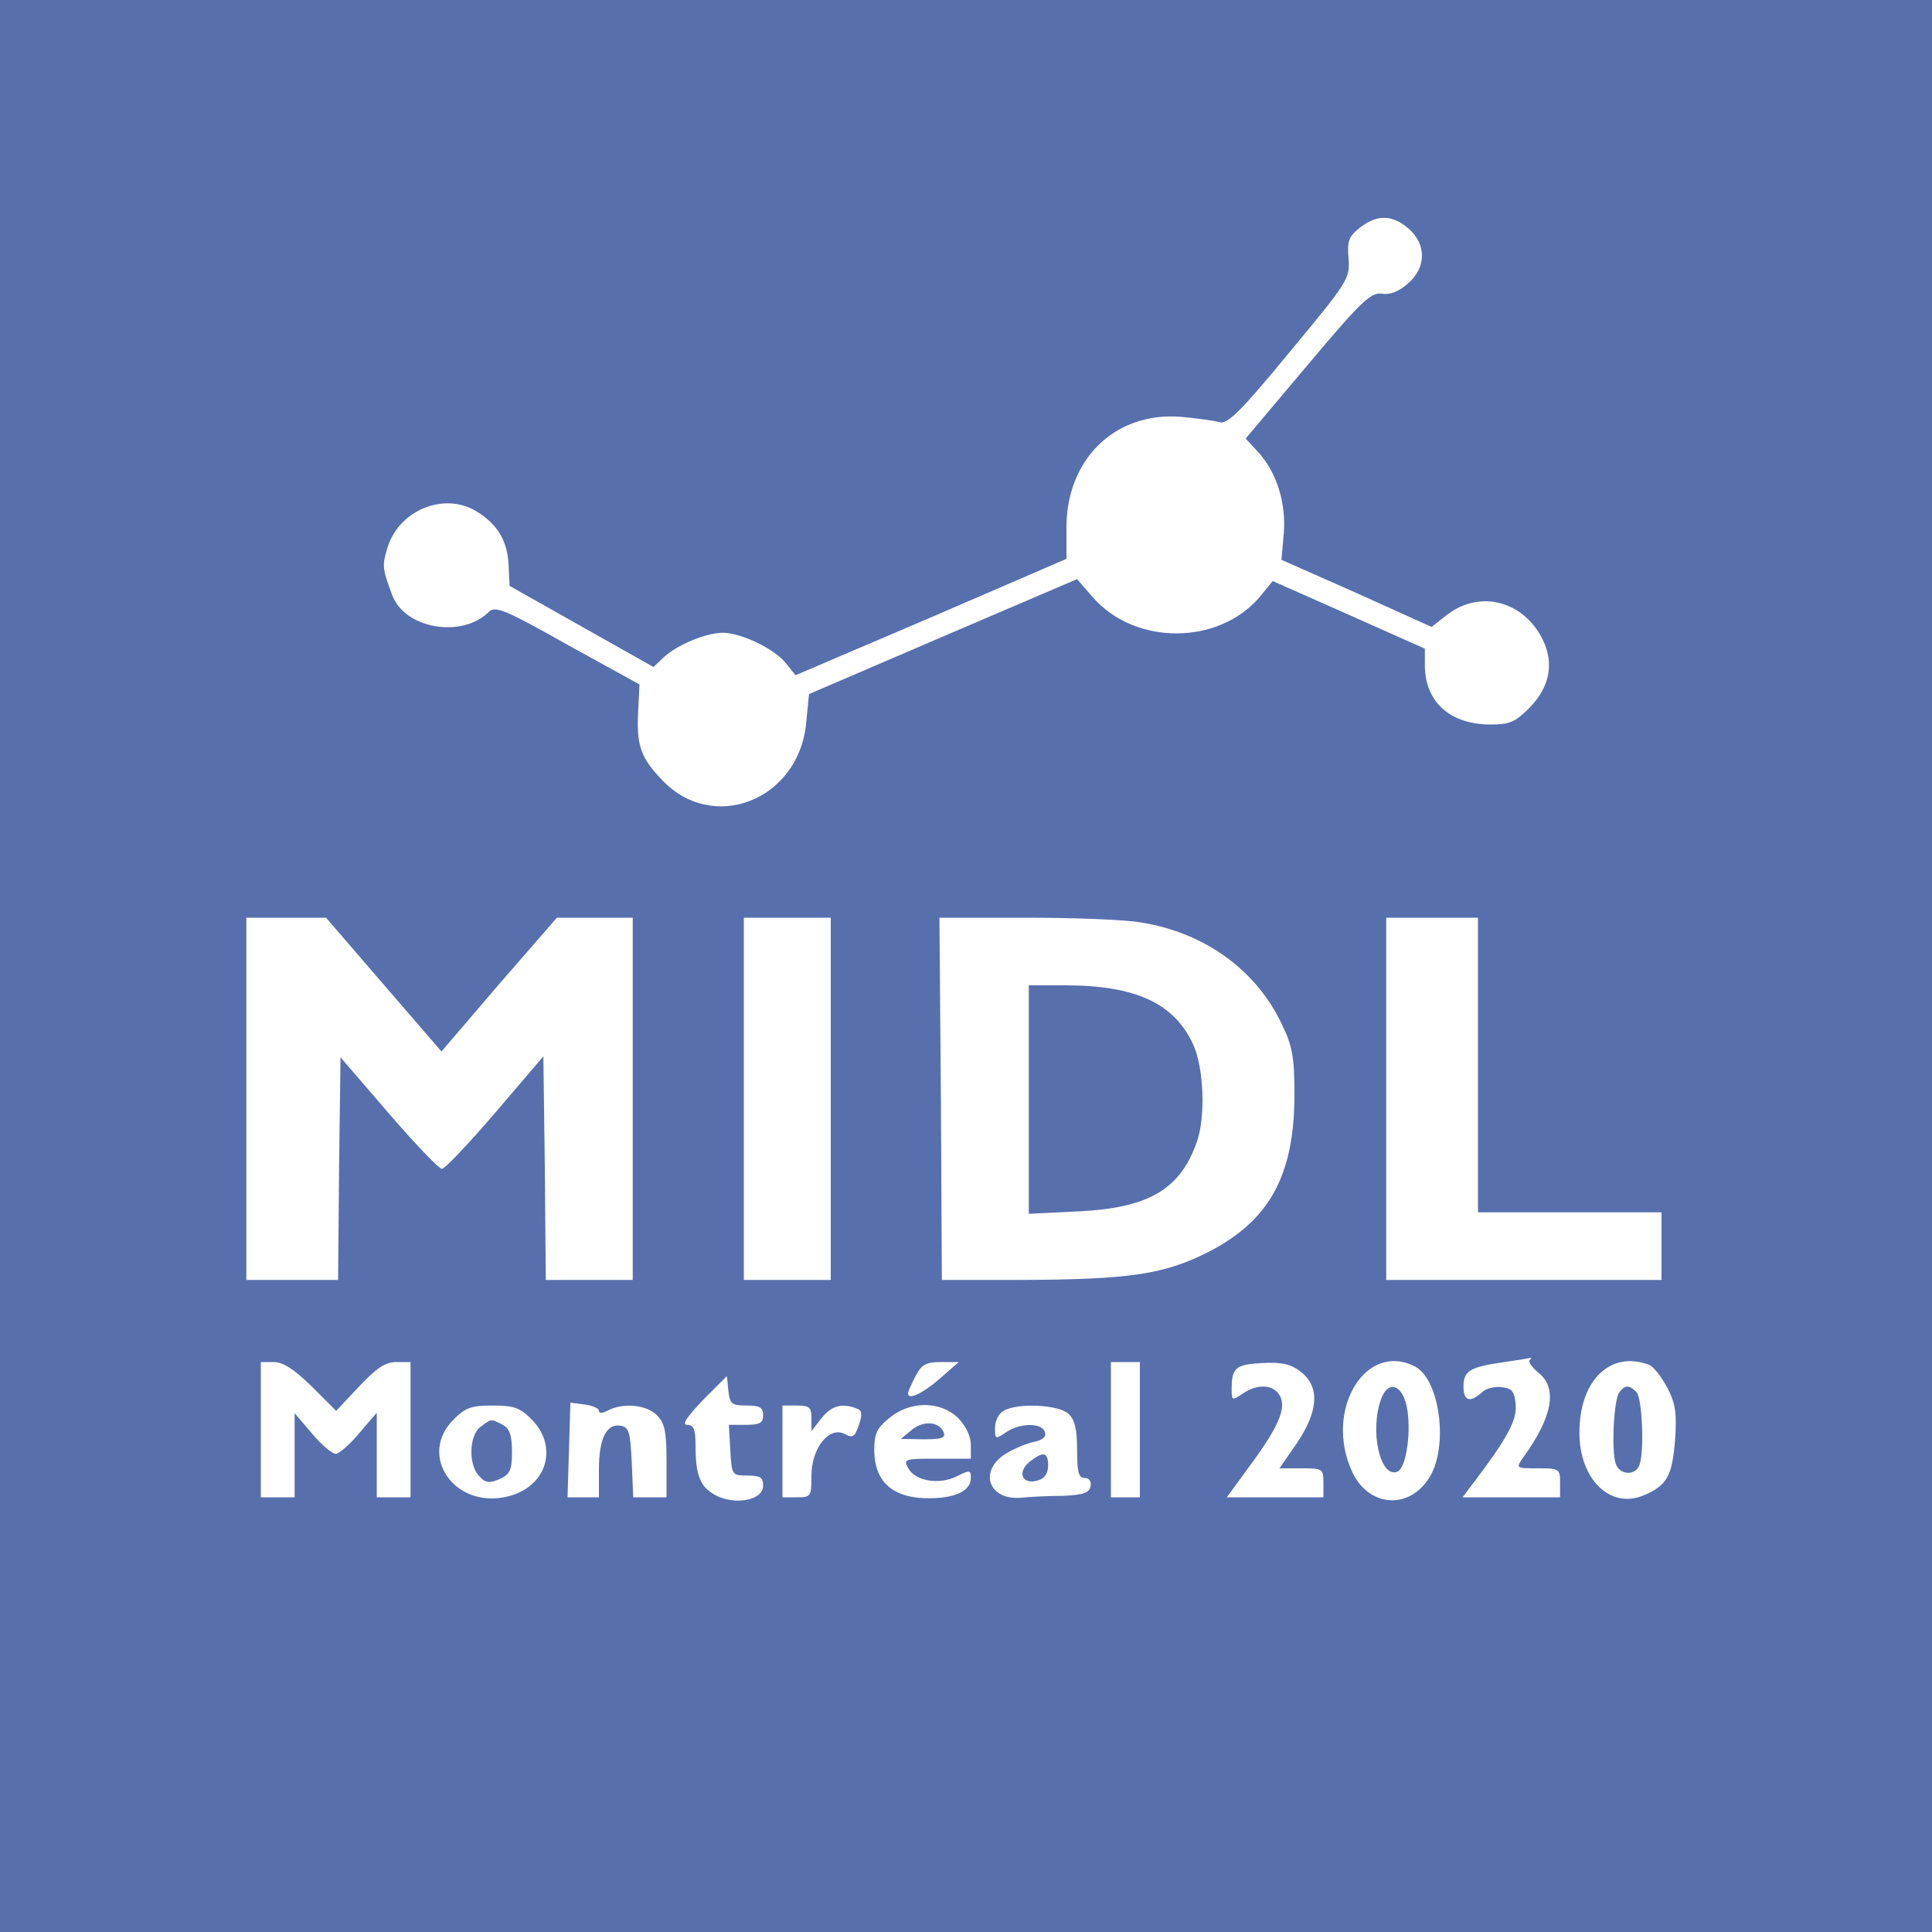 <?xml version="1.0" standalone="no"?>
<!DOCTYPE svg PUBLIC "-//W3C//DTD SVG 20010904//EN"
 "http://www.w3.org/TR/2001/REC-SVG-20010904/DTD/svg10.dtd">
<svg version="1.0" xmlns="http://www.w3.org/2000/svg"
 width="400pt" height="400pt" viewBox="0 0 400 400"
 preserveAspectRatio="xMidYMid meet">

<g transform="translate(0,400) scale(0.1,-0.1)"
fill="#000000" stroke="none">
<path d="M0 2000 l0 -2000 2000 0 2000 0 0 2000 0 2000 -2000 0 -2000 0 0
-2000z m2916 1527 c38 -33 37 -81 -1 -114 -18 -16 -37 -24 -54 -21 -23 3 -42
-15 -154 -148 l-128 -152 25 -27 c39 -42 59 -106 54 -169 l-5 -55 156 -69 155
-70 33 26 c68 51 157 28 197 -52 24 -50 15 -99 -29 -143 -28 -28 -40 -33 -79
-33 -84 0 -136 47 -136 123 l0 34 -157 70 -158 70 -27 -33 c-85 -100 -258
-101 -346 0 l-32 37 -278 -119 -277 -119 -6 -61 c-16 -160 -195 -229 -300
-115 -42 44 -51 70 -48 135 l3 61 -149 82 c-131 74 -150 81 -163 68 -56 -55
-174 -35 -200 35 -20 53 -21 61 -11 94 22 81 118 121 186 79 44 -27 64 -62 66
-112 l2 -42 149 -84 149 -84 21 20 c28 26 88 51 123 51 39 -1 106 -33 130 -63
l20 -25 281 120 280 121 0 61 c-2 144 100 244 237 233 33 -3 69 -8 80 -11 16
-5 43 21 145 145 122 147 125 152 122 194 -3 36 0 45 24 64 35 27 66 27 100
-2z m-2122 -1565 l120 -139 119 139 120 138 78 0 79 0 0 -375 0 -375 -90 0
-90 0 -2 232 -3 231 -99 -116 c-55 -64 -105 -117 -111 -117 -6 0 -56 52 -111
116 l-99 115 -3 -230 -2 -231 -95 0 -95 0 0 375 0 375 83 0 82 0 119 -138z
m926 -237 l0 -375 -90 0 -90 0 0 375 0 375 90 0 90 0 0 -375z m643 365 c132
-21 240 -100 292 -213 21 -43 25 -68 25 -143 0 -168 -52 -262 -180 -327 -92
-46 -162 -56 -387 -57 l-163 0 -2 375 -3 375 180 0 c99 0 206 -4 238 -10z
m697 -295 l0 -305 190 0 190 0 0 -70 0 -70 -285 0 -285 0 0 375 0 375 95 0 95
0 0 -305z m107 -611 c-3 -4 5 -15 18 -26 40 -31 30 -91 -31 -175 -16 -23 -16
-23 30 -23 44 0 46 -1 46 -30 l0 -30 -101 0 -101 0 25 33 c68 90 88 127 85
159 -2 27 -8 34 -29 36 -15 2 -33 -3 -40 -10 -25 -23 -39 -19 -39 11 0 33 13
41 85 51 28 4 52 8 54 9 2 0 1 -2 -2 -5z m-2522 -54 l51 -51 48 51 c36 38 54
50 76 50 l30 0 0 -140 0 -140 -35 0 -35 0 0 88 0 87 -36 -42 c-20 -24 -42 -43
-49 -43 -7 0 -30 19 -49 42 l-36 42 0 -87 0 -87 -35 0 -35 0 0 140 0 140 27 0
c19 0 42 -15 78 -50z m1300 15 c-36 -31 -65 -44 -65 -30 0 4 7 19 15 35 13 25
22 30 53 30 l37 0 -40 -35z m415 -105 l0 -140 -30 0 -30 0 0 140 0 140 30 0
30 0 0 -140z m333 120 c40 -31 37 -81 -8 -148 l-36 -52 46 0 c43 0 45 -1 45
-30 l0 -30 -100 0 -100 0 46 63 c60 81 78 121 64 147 -13 24 -47 26 -78 4 -21
-14 -22 -14 -22 10 0 44 8 51 63 54 42 2 59 -2 80 -18z m238 10 c50 -28 68
-164 29 -228 -42 -69 -127 -63 -161 12 -58 127 29 271 132 216z m484 4 c9 -4
25 -25 37 -47 17 -33 20 -53 16 -109 -6 -74 -17 -94 -65 -114 -69 -29 -133 33
-133 130 0 108 64 171 145 140z m-1869 -84 c27 0 34 -4 34 -20 0 -16 -7 -20
-36 -20 l-35 0 3 -52 c3 -52 3 -53 36 -53 26 0 32 -4 32 -21 0 -30 -57 -41
-98 -20 -32 17 -42 40 -42 104 0 33 -4 42 -17 42 -12 0 -2 15 32 51 l50 50 3
-30 c3 -28 7 -31 38 -31z m-306 -11 c0 -6 8 -5 19 1 31 16 79 12 101 -10 16
-16 20 -33 20 -95 l0 -75 -35 0 -34 0 -3 72 c-3 63 -6 73 -22 76 -30 6 -46
-26 -46 -90 l0 -58 -32 0 -33 0 3 98 3 98 30 -4 c16 -2 29 -8 29 -13z m-139
-18 c57 -58 30 -142 -53 -160 -108 -24 -183 86 -109 160 25 25 37 29 81 29 44
0 56 -4 81 -29z m579 3 l0 -27 21 27 c20 25 42 32 72 20 12 -4 13 -11 5 -35
-8 -24 -13 -27 -29 -18 -32 17 -69 -29 -69 -86 0 -43 -1 -45 -30 -45 l-30 0 0
95 0 95 30 0 c26 0 30 -4 30 -26z m304 0 c16 -17 26 -38 26 -55 l0 -29 -70 0
c-67 0 -70 -1 -60 -19 14 -27 63 -36 100 -18 28 14 30 14 30 -3 0 -26 -30 -41
-83 -42 -77 -1 -116 32 -117 99 0 34 5 46 31 67 43 36 106 36 143 0z m228 9
c13 -12 18 -31 18 -75 0 -46 3 -58 16 -58 9 0 14 -7 12 -17 -3 -14 -15 -18
-58 -20 -30 0 -69 -2 -87 -4 -67 -5 -87 56 -31 91 18 11 44 22 60 25 18 4 25
11 21 21 -7 19 -53 18 -81 -2 -21 -14 -22 -14 -22 10 0 14 8 30 18 35 28 17
113 13 134 -6z" fill="#576FAD"/>
<path d="M2130 1724 l0 -237 103 5 c146 7 212 46 246 147 17 52 13 150 -8 197
-39 87 -120 124 -266 124 l-75 0 0 -236z" fill="#576FAD"/>
<path d="M2860 1105 c-25 -66 -3 -166 33 -152 19 7 30 88 19 137 -10 44 -38
52 -52 15z" fill="#576FAD"/>
<path d="M3353 1118 c-12 -15 -17 -120 -8 -148 8 -24 40 -26 49 -4 11 28 6
140 -6 152 -15 15 -23 15 -35 0z" fill="#576FAD"/>
<path d="M995 1046 c-24 -17 -26 -80 -2 -103 13 -14 21 -14 42 -5 21 10 25 18
25 56 0 35 -5 48 -19 56 -25 13 -23 13 -46 -4z" fill="#576FAD"/>
<path d="M1887 1039 l-22 -18 47 -1 c37 0 46 3 42 14 -9 23 -42 26 -67 5z" fill="#576FAD"/>
<path d="M2131 973 c-26 -22 -14 -48 18 -38 14 4 21 15 21 31 0 28 -10 30 -39
7z" fill="#576FAD"/>
</g>
</svg>
